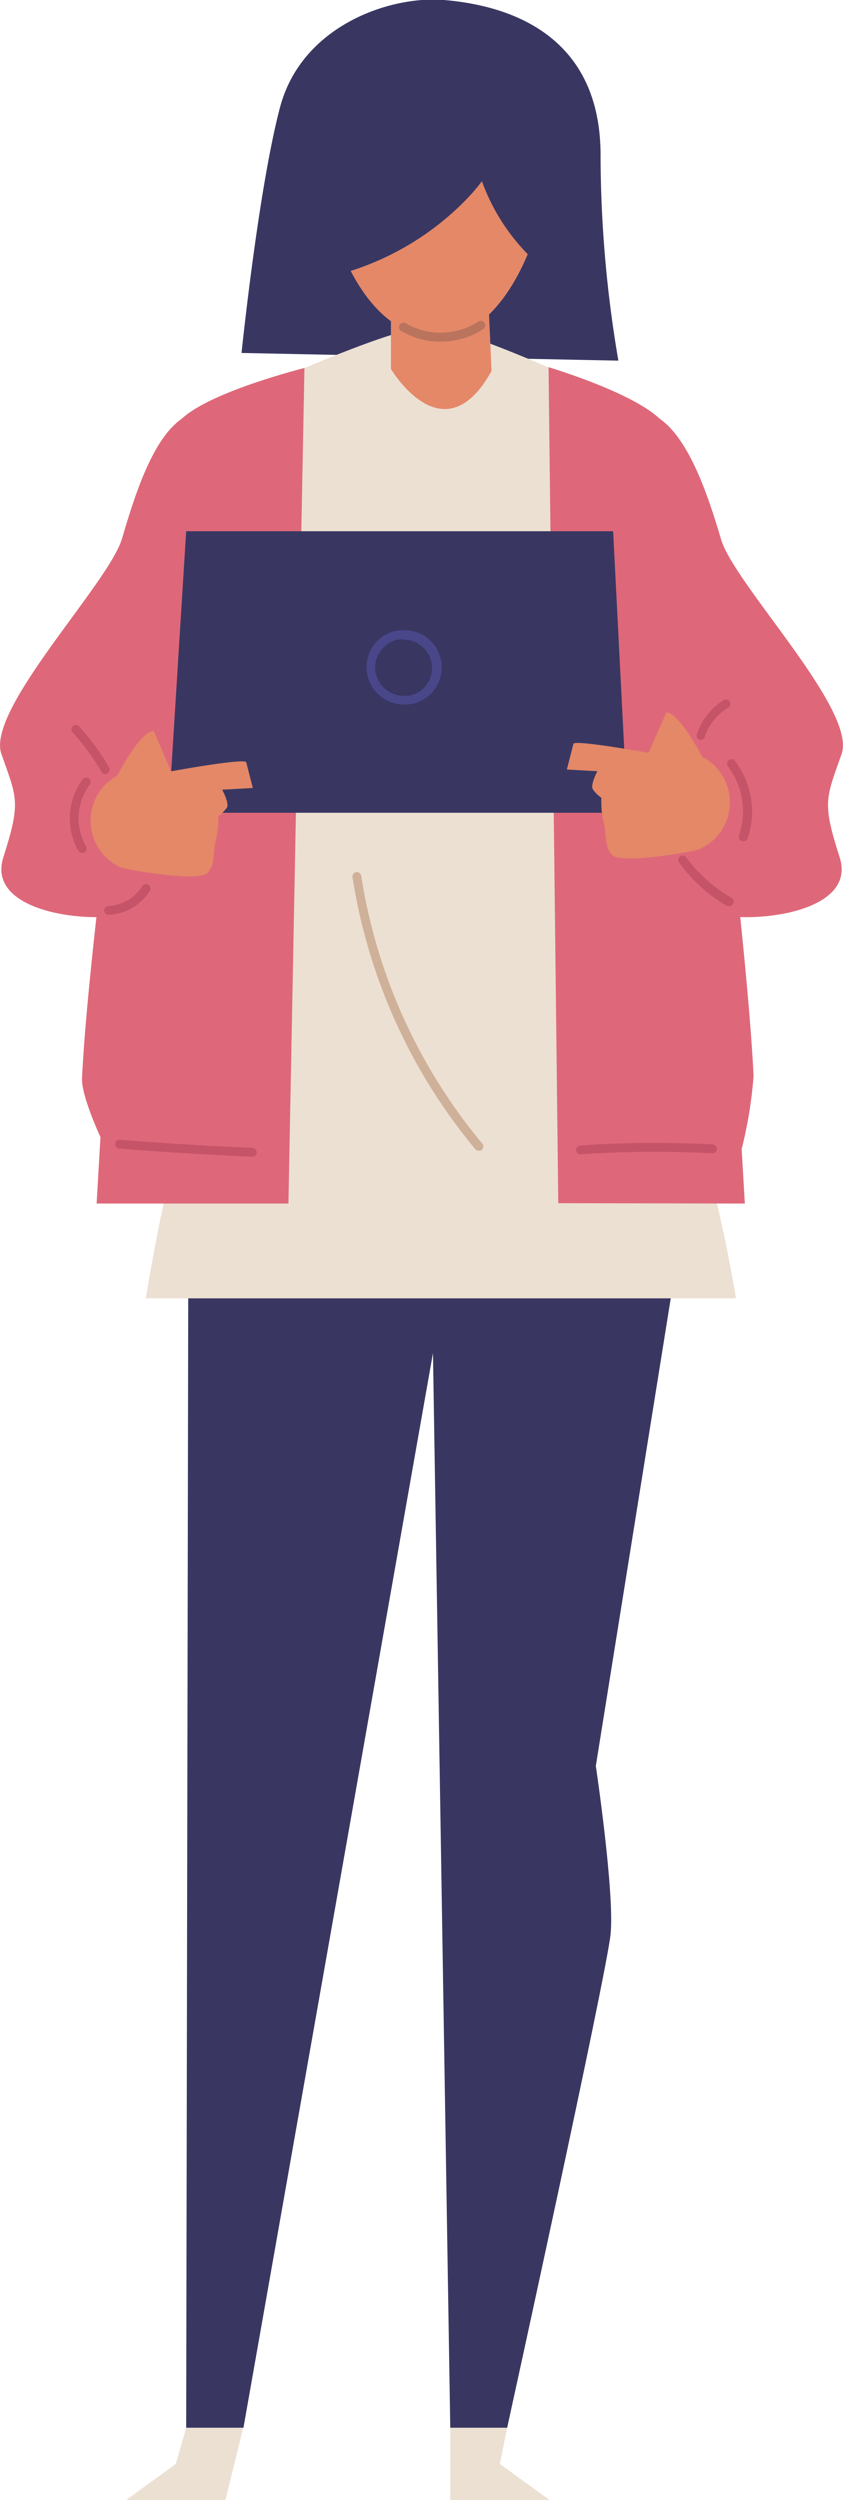 <svg xmlns="http://www.w3.org/2000/svg" viewBox="0 0 65.79 194.92"><title>splash-people2</title><g id="Layer_2" data-name="Layer 2"><g id="Layer_1-2" data-name="Layer 1"><path d="M53.25,95.6,34,98.87,14.7,95.6l-.17,93.69H19L33.79,105.5l1.35,83.79h4.44s7.74-35.26,8.07-38.47-1.15-13.13-1.15-13.13Z" style="fill:#393762"/><path d="M18.85,27.52s1.31-12.74,3-19.14S30.46-.35,34.65,0,46.77,2.13,46.87,11.92a95.65,95.65,0,0,0,1.39,16.2Z" style="fill:#393762"/><path d="M20.43,51.35l2.42,15.88c-6.35,9.28-9.72,23.29-11.47,34H57.44C53.4,77.08,44.3,67.33,44.3,67.33L48,51.17c3.31-3.12,3.49-8.08,3.49-10.28V32.63s-14.69-7.16-18-7.16-16.89,6.42-16.89,6.42v8.82C15.48,47.13,20.43,51.35,20.43,51.35Z" style="fill:#ece0d3"/><path d="M22.51,93.84l1.25-65.15s-7.31,1.83-9.55,3.94-7.29,40-7.81,51.45c-.06,1.36,1.44,4.58,1.44,4.58-.09,1.56-.19,3.3-.3,5.18Z" style="fill:#de6879"/><path d="M47.85,51.11a.32.32,0,0,1-.19,0,.35.35,0,0,1-.11-.48,13.33,13.33,0,0,0,1-12.18.39.39,0,0,1,0-.3c.27-.51.52-1.06.76-1.6s.51-1.14.79-1.66a.34.34,0,0,1,.61.31c-.27.52-.52,1.08-.77,1.63s-.46,1-.7,1.5A14.05,14.05,0,0,1,48.14,51,.34.34,0,0,1,47.85,51.11Z" style="fill:#393762"/><path d="M30.51,20.7v8.07s4.1,6.92,7.85.16L38,20.7Z" style="fill:#e48868"/><path d="M32.16,1.55c-7,.91-8.08,9-6.4,15.32,1.25,4.75,4.09,9.54,8.56,9.43s7.16-6.23,8-10C43.57,10.29,43.33.08,32.16,1.55Z" style="fill:#e48868"/><path d="M26.59,15.11s-.27-2.66-2.42-1.77.47,6.89,2.87,6.2S26.59,15.11,26.59,15.11Z" style="fill:#e48868"/><path d="M40.9,15s.07-2.68,2.28-2,0,6.92-2.41,6.4S40.9,15,40.9,15Z" style="fill:#e48868"/><path d="M41.62,3.54a4.93,4.93,0,0,0-1.74-.37,1.77,1.77,0,0,0-.83-1C36.62.84,30.85,1,28.32,2.16s-5.47,5.77-6.13,8.45c-.71,2.86,0,5.85.7,8.71a3.17,3.17,0,0,0,1.22,2.14,2.89,2.89,0,0,0,2.09,0,21.83,21.83,0,0,0,10.28-6,14.42,14.42,0,0,0,1.13-1.33v0A15.79,15.79,0,0,0,42.48,21a1.34,1.34,0,0,0,.86.39c.5,0,.81-.55,1-1A14.67,14.67,0,0,0,46,15C46.08,13.12,43.35,4.31,41.62,3.54Z" style="fill:#393762"/><path d="M34.35,26.64a6,6,0,0,1-3-.81.35.35,0,1,1,.35-.6,5.45,5.45,0,0,0,5.67-.18.35.35,0,0,1,.39.57A6,6,0,0,1,34.35,26.64Z" style="fill:#ba745d"/><path d="M58.13,93.84c-.09-1.51-.17-2.93-.25-4.24a33.81,33.81,0,0,0,.93-5.69c-.52-11.42-5.11-49.18-7.35-51.28s-8.65-4-8.65-4l.76,65.18Z" style="fill:#de6879"/><path d="M51.46,32.63c2.29,1.57,3.77,5.87,4.81,9.41s10.62,13.29,9.41,16.75-1.54,3.73-.15,8.06S58.69,72.1,55.4,71.2s-10.51-5.34-10.51-5.34L44.6,59l3.56.5Z" style="fill:#de6879"/><path d="M14.21,32.63C11.92,34.2,10.55,38.5,9.52,42S-1.11,55.33.11,58.79s1.53,3.73.15,8.06S7.1,72.1,10.38,71.2,20.9,65.86,20.9,65.86L21.19,59l-3.57.5Z" style="fill:#de6879"/><polygon points="18.98 189.29 17.6 194.92 9.85 194.92 13.72 192.11 14.53 189.29 18.98 189.29" style="fill:#ece0d3"/><polygon points="35.14 189.29 35.14 194.92 42.88 194.92 39.01 192.11 39.58 189.29 35.14 189.29" style="fill:#ece0d3"/><polygon points="13.36 60.18 14.53 41.42 47.85 41.42 48.97 63.37 13.36 63.37 13.36 60.18" style="fill:#393762"/><path d="M31.56,54.93a2.91,2.91,0,0,1-1.22-5.57,2.87,2.87,0,0,1,1.09-.22A2.9,2.9,0,0,1,33,54.56,2.79,2.79,0,0,1,31.56,54.93Zm-.13-5.09a2,2,0,0,0-.81.16,2.27,2.27,0,0,0-1.32,1.71,2.23,2.23,0,0,0,.35,1.55,2.27,2.27,0,0,0,1.91,1A2.12,2.12,0,0,0,32.62,54a2.21,2.21,0,0,0-1.19-4.12Z" style="fill:#49478a"/><path d="M54.8,59S53,55.54,52,55.56L50.61,58.7s-5.77-1.05-5.86-.7l-.51,2,2.38.13s-.56,1.06-.36,1.4a2.6,2.6,0,0,0,.67.67,7.37,7.37,0,0,0,.2,2c.25.94,0,1.74.64,2.46s5.95-.19,6.68-.4l.22-.09A4,4,0,0,0,54.8,59Z" style="fill:#e48868"/><path d="M9.16,60.46S10.93,57,12,57l1.35,3.14s5.77-1.06,5.87-.7l.51,2-2.39.13s.57,1.06.37,1.4a3,3,0,0,1-.68.67,7.29,7.29,0,0,1-.2,1.95c-.25,1,0,1.75-.63,2.47s-5.95-.19-6.69-.4l-.21-.09a4,4,0,0,1-.14-7.1Z" style="fill:#e48868"/><path d="M8.23,60.37a.35.35,0,0,1-.3-.17,17.63,17.63,0,0,0-2.26-3.09.34.34,0,0,1,0-.48.35.35,0,0,1,.49,0,17.57,17.57,0,0,1,2.35,3.2.35.35,0,0,1-.13.48A.33.33,0,0,1,8.23,60.37Z" style="fill:#c55469"/><path d="M54.71,57.69l-.11,0a.34.34,0,0,1-.22-.43,4.89,4.89,0,0,1,2.1-2.67.34.34,0,0,1,.47.11.35.35,0,0,1-.11.48A4.18,4.18,0,0,0,55,57.45.37.37,0,0,1,54.71,57.69Z" style="fill:#c55469"/><path d="M19.72,90.19h0c-3.44-.15-6.94-.36-10.39-.63A.34.34,0,0,1,9,89.19a.31.31,0,0,1,.37-.32c3.45.27,6.93.48,10.37.63a.35.35,0,0,1,0,.69Z" style="fill:#c55469"/><path d="M45.31,90a.36.36,0,0,1-.35-.32.35.35,0,0,1,.33-.37,84.76,84.76,0,0,1,10.33-.08.35.35,0,0,1,.33.36.32.32,0,0,1-.36.33A85.65,85.65,0,0,0,45.33,90Z" style="fill:#c55469"/><path d="M8.47,71.33A.34.34,0,0,1,8.13,71a.35.35,0,0,1,.33-.36A3.32,3.32,0,0,0,11.1,69.1a.34.34,0,0,1,.47-.12.34.34,0,0,1,.12.48,4,4,0,0,1-3.2,1.87Z" style="fill:#c55469"/><path d="M56.92,70.65a.33.33,0,0,1-.17,0A12.11,12.11,0,0,1,53,67.25a.34.34,0,0,1,.55-.41A11.43,11.43,0,0,0,57.09,70a.36.36,0,0,1,.13.48A.35.35,0,0,1,56.92,70.65Z" style="fill:#c55469"/><path d="M58,65.59l-.12,0a.36.36,0,0,1-.21-.45,5.79,5.79,0,0,0-.86-5.39.36.36,0,0,1,.06-.49.35.35,0,0,1,.49.07,6.49,6.49,0,0,1,1,6A.34.34,0,0,1,58,65.59Z" style="fill:#c55469"/><path d="M6.42,66.51a.34.34,0,0,1-.3-.17,5.12,5.12,0,0,1,.33-5.58.35.35,0,0,1,.48-.07.36.36,0,0,1,.07.49A4.42,4.42,0,0,0,6.72,66a.35.35,0,0,1-.13.47A.34.34,0,0,1,6.42,66.51Z" style="fill:#c55469"/><path d="M37.35,89.72a.32.32,0,0,1-.26-.12,43.72,43.72,0,0,1-9.58-21.2A.34.34,0,0,1,27.8,68a.35.35,0,0,1,.39.29,42.94,42.94,0,0,0,9.43,20.85.35.35,0,0,1,0,.49A.3.3,0,0,1,37.35,89.72Z" style="fill:#cfb199"/></g></g></svg>